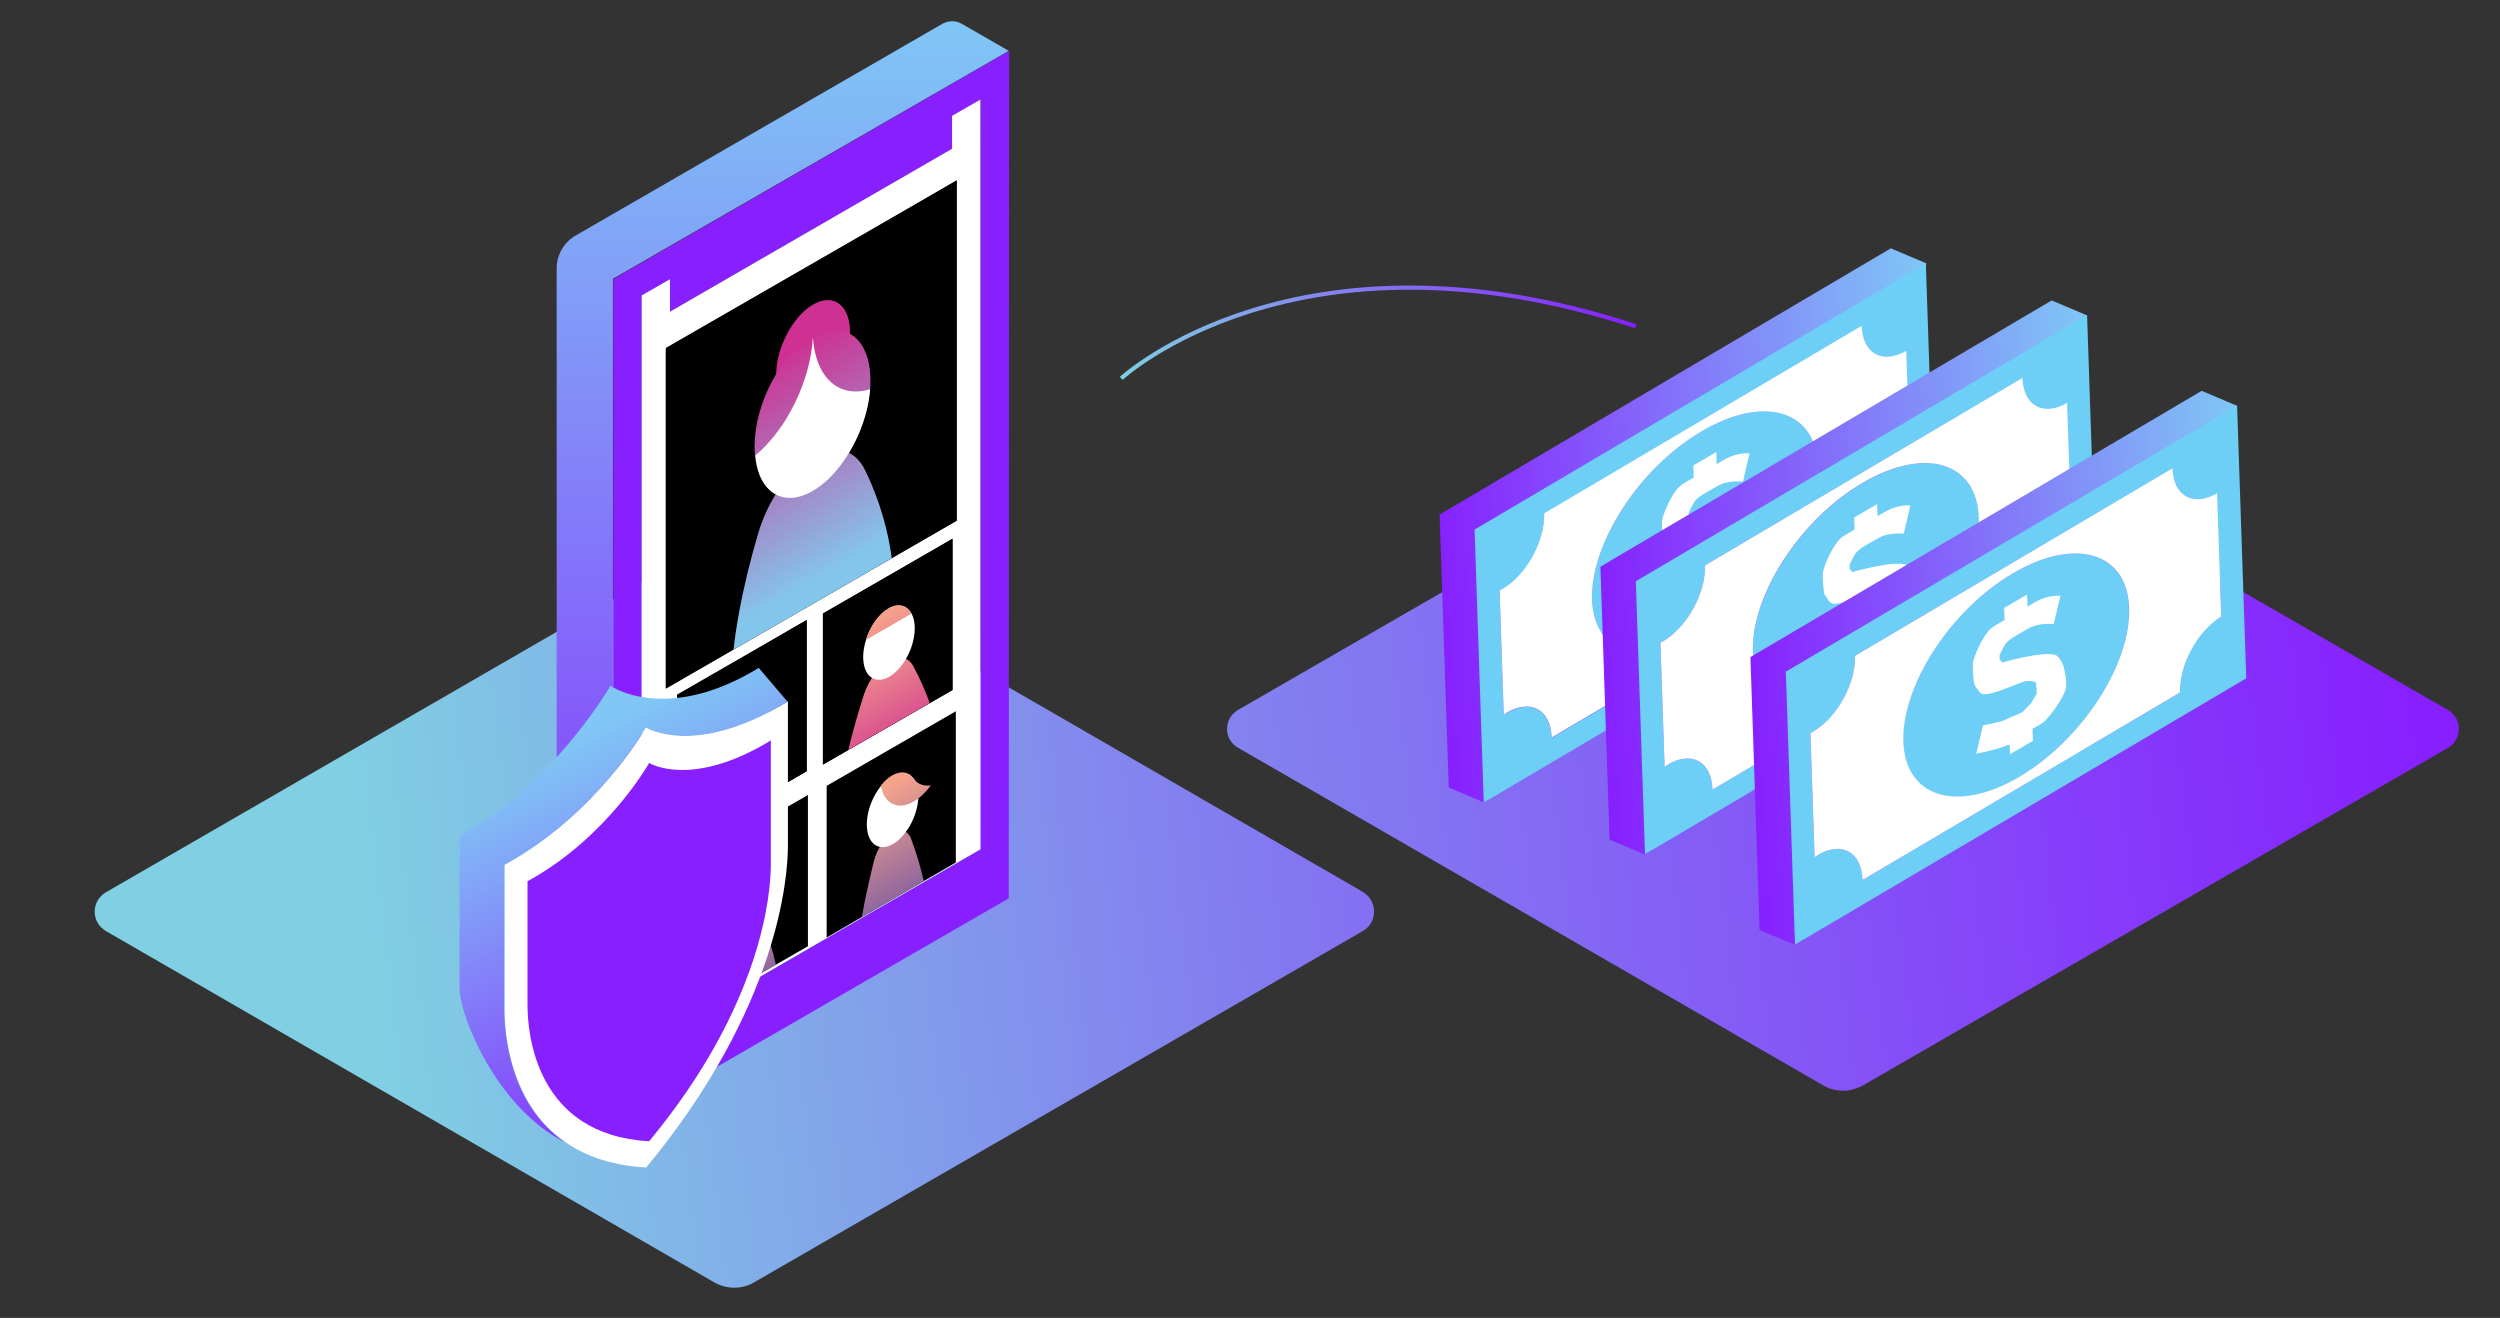 <?xml version="1.0" encoding="utf-8"?>
<!-- Generator: Adobe Illustrator 26.5.0, SVG Export Plug-In . SVG Version: 6.00 Build 0)  -->
<svg version="1.1" id="Layer_1" xmlns="http://www.w3.org/2000/svg" xmlns:xlink="http://www.w3.org/1999/xlink" x="0px" y="0px"
	 viewBox="0 0 600 316.3" style="enable-background:new 0 0 600 316.3;" xml:space="preserve">
<rect x="0" y="0" width="600" height="316.3" fill="#333333" stroke="none"/>
<style type="text/css">
	.st0{fill:url(#SVGID_00000070832832913413887330000010555338187251536522_);}
	.st1{fill:#871FFF;}
	.st2{fill:url(#SVGID_00000162332330144669102530000003893153041988590508_);}
	.st3{fill:#FFFFFF;}
	.st4{clip-path:url(#SVGID_00000127030355949897863110000001902632640648356267_);}
	.st5{fill:#CE3191;}
	.st6{fill:url(#SVGID_00000176752541281994941880000008607914479423034549_);}
	.st7{clip-path:url(#SVGID_00000044859798913323390340000009376075461393304251_);}
	.st8{fill:url(#SVGID_00000134246911192866408850000014275282175325434497_);}
	.st9{fill:url(#SVGID_00000142864006285099864590000016939364684964649887_);}
	.st10{clip-path:url(#SVGID_00000093878420895467030930000017667444838241216399_);}
	.st11{fill:url(#SVGID_00000144313316536727155610000010699311735853457591_);}
	.st12{fill:url(#SVGID_00000086687894257769119550000000072178609006426496_);}
	.st13{clip-path:url(#SVGID_00000108994494569353358000000000655152603437825959_);}
	.st14{fill:url(#SVGID_00000098185001203279906230000015339385392145903781_);}
	.st15{fill:url(#SVGID_00000036245057743442416740000006174911655335390904_);}
	.st16{clip-path:url(#SVGID_00000034778778688476249970000004556938739208636330_);}
	.st17{fill:url(#SVGID_00000147936973552872484640000007638875260318824375_);}
	.st18{fill:url(#SVGID_00000045585217051342362860000001432892519661244570_);}
	.st19{fill:url(#SVGID_00000019665978503185976790000014795533621023660214_);}
	.st20{fill:url(#SVGID_00000071550786760884132390000009365860747321122962_);}
	.st21{fill:url(#SVGID_00000062888620908673948390000011302468817609984164_);}
	.st22{fill:#6DCFF6;}
	.st23{fill:url(#SVGID_00000067212889437226157490000004321059786438722479_);}
	.st24{fill:url(#SVGID_00000034049107358438528140000010381481488120354432_);}
	.st25{fill:none;stroke:url(#SVGID_00000013173196118995081530000001267163065187687339_);stroke-miterlimit:10;}
</style>
<linearGradient id="SVGID_00000140014404181798607020000016493798865001130665_" gradientUnits="userSpaceOnUse" x1="527.766" y1="176.667" x2="89.68" y2="229.16">
	<stop  offset="8.011200e-04" style="stop-color:#871FFF"/>
	<stop  offset="1" style="stop-color:#80CFE3"/>
</linearGradient>
<path style="fill:url(#SVGID_00000140014404181798607020000016493798865001130665_);" d="M25.5,223.5l145.8,84.2
	c3.1,1.8,6.8,1.8,9.8,0L327,223.5c3.7-2.1,3.7-7.3,0-9.5l-145.8-84.2c-3.1-1.8-6.8-1.8-9.8,0L25.5,214.1
	C21.8,216.2,21.8,221.4,25.5,223.5z"/>
<path class="st1" d="M147.2,67l0,203.4l94.9-54.8l0.1-203.4L147.2,67z M154,250.8l0-179.9l6.8-3.9l0,7.8l67.8-39.1l0-7.8l6.8-3.9
	l-0.1,179.9L154,250.8z"/>
<linearGradient id="SVGID_00000072976772964822116690000009046927213305248903_" gradientUnits="userSpaceOnUse" x1="919.134" y1="266.785" x2="919.134" y2="4.334" gradientTransform="matrix(1 0 0 1 -731.242 0)">
	<stop  offset="8.011200e-04" style="stop-color:#871FFF"/>
	<stop  offset="1" style="stop-color:#80C7F5"/>
</linearGradient>
<path style="fill:url(#SVGID_00000072976772964822116690000009046927213305248903_);" d="M242.1,12.2l-11.3-6.5
	c-1.4-0.8-3.1-0.8-4.6,0l-88,50.8c-2.8,1.6-4.6,4.6-4.6,7.9l0,198.1l13.5,7.8l0-203.4L242.1,12.2z"/>
<polygon class="st3" points="154,250.8 154,70.9 160.8,67 160.8,74.8 228.5,35.7 228.5,27.8 235.3,23.9 235.3,203.8 "/>
<polygon points="159.8,84.1 159.8,165.1 229.6,124.9 229.6,43.3 "/>
<g>
	<g>
		<polygon id="SVGID_120_" points="229.6,125 159.8,165.3 159.8,83.5 229.6,43.3 		"/>
	</g>
	<g>
		<defs>
			<polygon id="SVGID_00000005985380486480914180000001397621038088550794_" points="229.6,125 159.8,165.3 159.8,83.5 229.6,43.3 
							"/>
		</defs>
		<clipPath id="SVGID_00000149379417808247389630000000847259465138236858_">
			<use xlink:href="#SVGID_00000005985380486480914180000001397621038088550794_"  style="overflow:visible;"/>
		</clipPath>
		<g style="clip-path:url(#SVGID_00000149379417808247389630000000847259465138236858_);">
			
				<ellipse transform="matrix(0.392 -0.92 0.92 0.392 40.653 231.145)" class="st5" cx="195.1" cy="84.8" rx="13.6" ry="7.7"/>
			
				<linearGradient id="SVGID_00000074404779926059460590000011236287940620548228_" gradientUnits="userSpaceOnUse" x1="-1644.033" y1="2528.622" x2="-1644.033" y2="2477.302" gradientTransform="matrix(0.866 -0.5 0 -1.155 1618.793 2179.025)">
				<stop  offset="0" style="stop-color:#CE3191"/>
				<stop  offset="1" style="stop-color:#84C5EC"/>
			</linearGradient>
			<path style="fill:url(#SVGID_00000074404779926059460590000011236287940620548228_);" d="M208.9,91.3c0,10.2-6.1,22-13.9,26.4
				c-7.7,4.4-13.9-0.3-13.9-10.5s6.1-22,13.9-26.4C202.7,76.5,208.9,81.2,208.9,91.3z M207.7,113c3.9,8.1,7,18.4,7,30.9l-39.3,22.7
				c0-12.3,2.9-26.1,6.5-38.4C187,110.8,202.4,101.7,207.7,113z"/>
			<g>
				<path class="st3" d="M195.1,80.9C195.1,80.9,195,80.9,195.1,80.9c-0.6,10.6-6.3,22.1-13.8,28.4c0.7,8.8,6.6,12.7,13.8,8.5
					c7.3-4.2,13.4-15.5,13.8-25.4c0,0.4,0,0.6-0.1,1C201.4,95.7,195.7,90.7,195.1,80.9"/>
			</g>
		</g>
	</g>
</g>
<polygon points="197.5,147.4 197.5,183.5 228.6,165.6 228.6,129.3 "/>
<polygon points="162.5,167 162.5,203.1 193.6,185.1 193.6,148.8 "/>
<g>
	<polygon id="SVGID_107_" points="228.6,165.6 197.5,183.5 197.5,147.2 228.6,129.3 	"/>
</g>
<g>
	<defs>
		<polygon id="SVGID_00000067215086099948698480000017041342125855329213_" points="228.6,165.6 197.5,183.5 197.5,147.2 
			228.6,129.3 		"/>
	</defs>
	<clipPath id="SVGID_00000108275324838311791880000017096948637071101837_">
		<use xlink:href="#SVGID_00000067215086099948698480000017041342125855329213_"  style="overflow:visible;"/>
	</clipPath>
	<g style="clip-path:url(#SVGID_00000108275324838311791880000017096948637071101837_);">
		
			<linearGradient id="SVGID_00000054259867027510385420000008719350079309262486_" gradientUnits="userSpaceOnUse" x1="-1428.644" y1="1801.237" x2="-1428.644" y2="1831.776" gradientTransform="matrix(0.866 -0.5 0 -1.155 1450.63 1551.431)">
			<stop  offset="0" style="stop-color:#CE3191"/>
			<stop  offset="0.998" style="stop-color:#F7A48B"/>
		</linearGradient>
		<path style="fill:url(#SVGID_00000054259867027510385420000008719350079309262486_);" d="M219.2,159.9c3,5.6,6,12.9,6,19.8
			l-23.7,13.6c0-6.4,2.9-17.3,5.8-26.5C209.9,159.1,216.7,155.2,219.2,159.9z"/>
		
			<ellipse transform="matrix(0.392 -0.92 0.92 0.392 -12.032 290.074)" class="st3" cx="213.3" cy="154.1" rx="9.4" ry="5.4"/>
		
			<linearGradient id="SVGID_00000177444131908680512440000009005063030145523336_" gradientUnits="userSpaceOnUse" x1="-1428.786" y1="1801.238" x2="-1428.786" y2="1835.615" gradientTransform="matrix(0.866 -0.5 0 -1.155 1450.63 1551.431)">
			<stop  offset="0" style="stop-color:#CE3191"/>
			<stop  offset="0.998" style="stop-color:#F7A48B"/>
		</linearGradient>
		<path style="fill:url(#SVGID_00000177444131908680512440000009005063030145523336_);" d="M207.8,153.6l10.9-6.3
			c-1-2.1-3.1-2.7-5.5-1.3C210.9,147.3,208.8,150.3,207.8,153.6z"/>
	</g>
</g>
<g>
	<polygon id="SVGID_111_" points="193.6,185.1 162.5,203.1 162.5,166.7 193.6,148.8 	"/>
</g>
<g>
	<defs>
		<polygon id="SVGID_00000029739125911127650280000009309757661227652482_" points="193.6,185.1 162.5,203.1 162.5,166.7 
			193.6,148.8 		"/>
	</defs>
	<clipPath id="SVGID_00000174592042717494183490000016715598096685018524_">
		<use xlink:href="#SVGID_00000029739125911127650280000009309757661227652482_"  style="overflow:visible;"/>
	</clipPath>
	<g style="clip-path:url(#SVGID_00000174592042717494183490000016715598096685018524_);">
		
			<linearGradient id="SVGID_00000119810727180098103630000012326453256503324035_" gradientUnits="userSpaceOnUse" x1="-1534.131" y1="2013.597" x2="-1534.131" y2="2046.242" gradientTransform="matrix(0.866 -0.5 0 -1.155 1506.998 1761.799)">
			<stop  offset="8.011200e-04" style="stop-color:#6F54A2"/>
			<stop  offset="0.998" style="stop-color:#F7A48B"/>
		</linearGradient>
		<path style="fill:url(#SVGID_00000119810727180098103630000012326453256503324035_);" d="M182.9,179.5c2.2,6,4.3,13.5,4.3,20.3
			l-17.5,10.1c0-6.3,2.1-16.4,4.2-25C175.4,178.5,181.3,175,182.9,179.5z"/>
		
			<ellipse transform="matrix(0.392 -0.92 0.92 0.392 -50.147 269.007)" class="st3" cx="178.3" cy="172.4" rx="9.4" ry="5.4"/>
		
			<linearGradient id="SVGID_00000101087296633800113360000014409546931186643894_" gradientUnits="userSpaceOnUse" x1="-1530.546" y1="2013.597" x2="-1530.546" y2="2046.242" gradientTransform="matrix(0.866 -0.5 0 -1.155 1506.998 1761.799)">
			<stop  offset="8.011200e-04" style="stop-color:#6F54A2"/>
			<stop  offset="0.998" style="stop-color:#F7A48B"/>
		</linearGradient>
		<path style="fill:url(#SVGID_00000101087296633800113360000014409546931186643894_);" d="M183.6,165.1
			C183.6,165.1,183.6,165.1,183.6,165.1c-0.1-0.1-0.1-0.2-0.2-0.2l0,0c-1.1-1.6-3-1.9-5.1-0.7c-1,0.6-1.9,1.4-2.7,2.5
			c0.8,4.2,4,6,7.8,3.8c0.4-0.2,0.7-0.4,1.1-0.7c1.1-0.8,2.1-1.9,3.1-3.2C185.2,166.9,184,165.7,183.6,165.1z"/>
	</g>
</g>
<g>
	<polygon id="SVGID_1_" points="229.4,207 198.4,225 198.4,188.6 229.4,170.7 	"/>
</g>
<g>
	<defs>
		<polygon id="SVGID_00000003092588269170224170000015724089284842562437_" points="229.4,207 198.4,225 198.4,188.6 229.4,170.7 		
			"/>
	</defs>
	<clipPath id="SVGID_00000088838084662968348330000001581158142577009568_">
		<use xlink:href="#SVGID_00000003092588269170224170000015724089284842562437_"  style="overflow:visible;"/>
	</clipPath>
	<g style="clip-path:url(#SVGID_00000088838084662968348330000001581158142577009568_);">
		
			<linearGradient id="SVGID_00000068641074224059905960000004172812608209869500_" gradientUnits="userSpaceOnUse" x1="-1492.752" y1="1976.71" x2="-1492.752" y2="2009.354" gradientTransform="matrix(0.866 -0.5 0 -1.155 1506.998 1761.799)">
			<stop  offset="8.011200e-04" style="stop-color:#6F54A2"/>
			<stop  offset="0.998" style="stop-color:#F7A48B"/>
		</linearGradient>
		<path style="fill:url(#SVGID_00000068641074224059905960000004172812608209869500_);" d="M218.7,201.4c2.2,6,4.3,13.5,4.3,20.3
			l-17.5,10.1c0-6.3,2.1-16.4,4.2-25C211.3,200.4,217.1,196.9,218.7,201.4z"/>
		
			<ellipse transform="matrix(0.392 -0.92 0.92 0.392 -48.499 315.307)" class="st3" cx="214.2" cy="194.3" rx="9.4" ry="5.4"/>
		
			<linearGradient id="SVGID_00000114772394070149173130000002044750496007976095_" gradientUnits="userSpaceOnUse" x1="-1489.167" y1="1976.71" x2="-1489.167" y2="2009.354" gradientTransform="matrix(0.866 -0.5 0 -1.155 1506.998 1761.799)">
			<stop  offset="8.011200e-04" style="stop-color:#6F54A2"/>
			<stop  offset="0.998" style="stop-color:#F7A48B"/>
		</linearGradient>
		<path style="fill:url(#SVGID_00000114772394070149173130000002044750496007976095_);" d="M219.4,187
			C219.4,187,219.4,187,219.4,187c-0.1-0.1-0.1-0.2-0.2-0.2l0,0c-1.1-1.6-3-1.9-5.1-0.7c-1,0.6-1.9,1.4-2.7,2.5c0.8,4.2,4,6,7.8,3.8
			c0.4-0.2,0.7-0.4,1.1-0.7c1.1-0.8,2.1-1.9,3.1-3.2C221,188.8,219.8,187.6,219.4,187z"/>
	</g>
</g>
<g>
	<polygon id="SVGID_2_" points="193.9,227.1 162.8,245 162.8,208.7 193.9,190.8 	"/>
</g>
<g>
	<defs>
		<polygon id="SVGID_00000067213480407422921590000008989695705383791490_" points="193.9,227.1 162.8,245 162.8,208.7 193.9,190.8 
					"/>
	</defs>
	<clipPath id="SVGID_00000037667119224337382800000004399187909241756815_">
		<use xlink:href="#SVGID_00000067213480407422921590000008989695705383791490_"  style="overflow:visible;"/>
	</clipPath>
	<g style="clip-path:url(#SVGID_00000037667119224337382800000004399187909241756815_);">
		
			<linearGradient id="SVGID_00000075138851883834007740000017630575897250867112_" gradientUnits="userSpaceOnUse" x1="-1533.82" y1="1977.102" x2="-1533.82" y2="2009.746" gradientTransform="matrix(0.866 -0.5 0 -1.155 1506.998 1761.799)">
			<stop  offset="8.011200e-04" style="stop-color:#6F54A2"/>
			<stop  offset="0.998" style="stop-color:#F7A48B"/>
		</linearGradient>
		<path style="fill:url(#SVGID_00000075138851883834007740000017630575897250867112_);" d="M183.2,221.5c2.2,6,4.3,13.5,4.3,20.3
			L170,251.9c0-6.3,2.1-16.4,4.2-25C175.7,220.4,181.5,217,183.2,221.5z"/>
		
			<ellipse transform="matrix(0.392 -0.92 0.92 0.392 -88.615 294.8)" class="st3" cx="178.6" cy="214.4" rx="9.4" ry="5.4"/>
		
			<linearGradient id="SVGID_00000154404134645576756560000005383487646207421569_" gradientUnits="userSpaceOnUse" x1="-1530.234" y1="1977.102" x2="-1530.234" y2="2009.746" gradientTransform="matrix(0.866 -0.5 0 -1.155 1506.998 1761.799)">
			<stop  offset="8.011200e-04" style="stop-color:#6F54A2"/>
			<stop  offset="0.998" style="stop-color:#F7A48B"/>
		</linearGradient>
		<path style="fill:url(#SVGID_00000154404134645576756560000005383487646207421569_);" d="M183.9,207.1
			C183.9,207.1,183.9,207.1,183.9,207.1c-0.1-0.1-0.1-0.2-0.2-0.2l0,0c-1.1-1.6-3-1.9-5.1-0.7c-1,0.6-1.9,1.4-2.7,2.5
			c0.8,4.2,4,6,7.8,3.8c0.4-0.2,0.7-0.4,1.1-0.7c1.1-0.8,2.1-1.9,3.1-3.2C185.5,208.9,184.3,207.7,183.9,207.1z"/>
	</g>
</g>
<g>
	<path class="st3" d="M155.1,280.2c-31.8-1.8-34-30.3-34-38.1c0-7.8,0-34.6,0-34.6c22.3-12.2,34-33,34-33s11.6,7.3,34-6.2
		c0,0,0,26.8,0,34.6S186.8,241.8,155.1,280.2z"/>
	
		<linearGradient id="SVGID_00000003068091210474574130000014392331045876167053_" gradientUnits="userSpaceOnUse" x1="912.411" y1="268.304" x2="867.144" y2="177.771" gradientTransform="matrix(1 0 0 1 -731.242 0)">
		<stop  offset="8.011200e-04" style="stop-color:#871FFF"/>
		<stop  offset="1" style="stop-color:#80C7F5"/>
	</linearGradient>
	<path style="fill:url(#SVGID_00000003068091210474574130000014392331045876167053_);" d="M146.5,164.6c0,0,13.3,9.3,35.6-4.3
		l6.9,8.1c-22.3,13.6-34,6.2-34,6.2s-11.6,20.8-34,33c0,0,0,26.8,0,34.6c0,5.7,1.2,22.7,14.5,31.9c-16.6-8.5-25.2-30.6-25.2-36.8
		c0-7.8,0-36.7,0-36.7C132.7,188.5,146.5,164.6,146.5,164.6z"/>
	<path class="st1" d="M155.8,273.9c-27.3-1.5-29.2-26-29.2-32.7c0-6.7,0-29.7,0-29.7c19.2-10.5,29.2-28.4,29.2-28.4s10,6.3,29.2-5.4
		c0,0,0,23,0,29.7C185,214.2,183.1,240.9,155.8,273.9z"/>
</g>
<linearGradient id="SVGID_00000163778030941050008320000001588257943486098306_" gradientUnits="userSpaceOnUse" x1="581.823" y1="158.25" x2="81.627" y2="218.186">
	<stop  offset="8.011200e-04" style="stop-color:#871FFF"/>
	<stop  offset="1" style="stop-color:#80CFE3"/>
</linearGradient>
<path style="fill:url(#SVGID_00000163778030941050008320000001588257943486098306_);" d="M297.2,179.5l140.4,81
	c2.9,1.7,6.5,1.7,9.5,0l140.4-81c3.5-2,3.5-7.1,0-9.1L447,89.4c-2.9-1.7-6.5-1.7-9.5,0l-140.4,81
	C293.6,172.5,293.6,177.5,297.2,179.5z"/>
<g>
	
		<linearGradient id="SVGID_00000029025332831632797210000002717216311752214961_" gradientUnits="userSpaceOnUse" x1="359.418" y1="139.682" x2="482.083" y2="139.682" gradientTransform="matrix(0.998 -6.619034e-02 6.619034e-02 0.998 -24.13 14.564)">
		<stop  offset="8.011200e-04" style="stop-color:#871FFF"/>
		<stop  offset="1" style="stop-color:#80C7F5"/>
	</linearGradient>
	<path style="fill:url(#SVGID_00000029025332831632797210000002717216311752214961_);" d="M345.5,123.5l2.2,65.5l8.5,3.6l99.8-67.5
		l6.3-61.9l-8.5-3.6L345.5,123.5z"/>
	<path class="st22" d="M408.4,103.5c-15,8.8-26.7,26.9-26.3,40.4c0.5,13.5,13,17.2,27.9,8.4c15-8.8,26.7-26.9,26.3-40.4
		C435.8,98.4,423.3,94.7,408.4,103.5z"/>
	<path class="st22" d="M462.2,63.2l2.2,65.5l-108.3,63.9l-2.2-65.5L462.2,63.2z M448.6,132.1c-0.2-6.7,4.2-14.8,9.9-18.2l-1-29.6
		c-5.7,3.3-10.4,0.7-10.7-6l-76.2,45c0.2,6.7-4.2,14.8-9.9,18.1c-0.2,0.1-0.5,0.3-0.8,0.4l1,29.8c0.2-0.2,0.5-0.4,0.8-0.5
		c5.7-3.4,10.5-0.7,10.7,6L448.6,132.1L448.6,132.1z"/>
	<path class="st3" d="M361.7,171c-0.3,0.2-0.5,0.4-0.8,0.5l-1-29.8c0.3-0.1,0.5-0.2,0.8-0.4c5.7-3.4,10.1-11.5,9.9-18.1l76.2-45
		c0.2,6.7,5,9.3,10.7,6l1,29.6c-5.7,3.4-10.1,11.5-9.9,18.2L372.4,177C372.2,170.3,367.4,167.7,361.7,171z M436.3,111.9
		c-0.4-13.5-13-17.2-27.9-8.4c-15,8.8-26.7,26.9-26.3,40.4c0.5,13.5,13,17.2,27.9,8.4C425,143.4,436.7,125.4,436.3,111.9
		L436.3,111.9z"/>
	<path class="st3" d="M412.9,134.5l1.3-2.2l0-1l-0.2-1.7c0,0-1.2-0.7-2.9-0.2c-3,1-8.3,3.6-10.1,2.9c-0.7-0.3-1.8-2.3-1.8-2.3
		s-0.6-4.2-0.2-5.6c0.6-2.2,2.7-6.9,4.8-8.2c1.6-1,2.7-1.6,2.7-1.6l-0.1-2.9l5.5-3.2l0.1,2.9c0,0,1.6-1,2.2-1.3
		c3-1.6,5.7-1.3,5.7-1.3l-1.6,6.8c0,0-3.5-0.5-6.2,1.1c-1.7,1-3.8,2-5,3.2c-0.7,0.6-1.8,3.1-1.8,3.1l0,1l0.6,0.8
		c0,0,9.8-2.8,12.8-1.8c0.7,0.2,1.5,1.6,1.8,2.3c0.5,1.3,1,4.4,0.7,5.8c-0.6,2.2-3.5,6.3-5.3,8c-0.6,0.5-2.7,1.6-2.7,1.6l0.1,2.9
		l-5.5,3.2l-0.1-2.3c0,0-1.6,0.5-2.3,0.8c-1.4,0.5-5.7,1.4-5.7,1.4l1.6-6.8c0,0,3.8-0.7,5-1.2c1.2-0.5,4.5-2,4.5-2L412.9,134.5z"/>
</g>
<g>
	
		<linearGradient id="SVGID_00000144304874774669729430000013160264276866617508_" gradientUnits="userSpaceOnUse" x1="397.142" y1="154.673" x2="519.808" y2="154.673" gradientTransform="matrix(0.998 -6.619034e-02 6.619034e-02 0.998 -24.13 14.564)">
		<stop  offset="8.011200e-04" style="stop-color:#871FFF"/>
		<stop  offset="1" style="stop-color:#80C7F5"/>
	</linearGradient>
	<path style="fill:url(#SVGID_00000144304874774669729430000013160264276866617508_);" d="M384.1,136l2.2,65.5l8.5,3.6l99.8-67.5
		l6.3-61.9l-8.5-3.6L384.1,136z"/>
	<path class="st22" d="M447,116c-15,8.8-26.7,26.9-26.3,40.4c0.5,13.5,13,17.2,27.9,8.4c15-8.8,26.7-26.9,26.3-40.4
		C474.5,110.9,462,107.1,447,116z"/>
	<path class="st22" d="M500.9,75.6l2.2,65.5L394.8,205l-2.2-65.5L500.9,75.6z M487.2,144.5c-0.2-6.7,4.2-14.8,9.9-18.2l-1-29.6
		c-5.7,3.3-10.4,0.7-10.7-6l-76.2,45c0.2,6.7-4.2,14.8-9.9,18.1c-0.2,0.1-0.5,0.3-0.8,0.4l1,29.8c0.2-0.2,0.5-0.4,0.8-0.5
		c5.7-3.4,10.5-0.7,10.7,6L487.2,144.5L487.2,144.5z"/>
	<path class="st3" d="M400.3,183.5c-0.3,0.2-0.5,0.4-0.8,0.5l-1-29.8c0.3-0.1,0.5-0.2,0.8-0.4c5.7-3.4,10.1-11.5,9.9-18.1l76.2-45
		c0.2,6.7,5,9.3,10.7,6l1,29.6c-5.7,3.4-10.1,11.5-9.9,18.2L411,189.5C410.8,182.8,406,180.1,400.3,183.5z M474.9,124.3
		c-0.4-13.5-13-17.2-27.9-8.4c-15,8.8-26.7,26.9-26.3,40.4c0.5,13.5,13,17.2,27.9,8.4C463.6,155.9,475.4,137.8,474.9,124.3
		L474.9,124.3z"/>
	<path class="st3" d="M451.5,147l1.3-2.2l0-1l-0.2-1.7c0,0-1.2-0.7-2.9-0.2c-3,1-8.3,3.6-10.1,2.9c-0.7-0.3-1.8-2.3-1.8-2.3
		s-0.6-4.2-0.2-5.6c0.6-2.2,2.7-6.9,4.8-8.2c1.6-1,2.7-1.6,2.7-1.6l-0.1-2.9l5.5-3.2l0.1,2.9c0,0,1.6-1,2.2-1.3
		c3-1.6,5.7-1.3,5.7-1.3l-1.6,6.8c0,0-3.5-0.5-6.2,1.1c-1.7,1-3.8,2-5,3.2c-0.7,0.6-1.8,3.1-1.8,3.1l0,1l0.6,0.8
		c0,0,9.8-2.8,12.8-1.8c0.7,0.2,1.5,1.6,1.8,2.3c0.5,1.3,1,4.4,0.7,5.8c-0.6,2.2-3.5,6.3-5.3,8c-0.6,0.5-2.7,1.6-2.7,1.6l0.1,2.9
		l-5.5,3.2l-0.1-2.3c0,0-1.6,0.5-2.3,0.8c-1.4,0.5-5.7,1.4-5.7,1.4l1.6-6.8c0,0,3.8-0.7,5-1.2c1.2-0.5,4.5-2,4.5-2L451.5,147z"/>
</g>
<g>
	
		<linearGradient id="SVGID_00000141427663848315780820000015194390676884251284_" gradientUnits="userSpaceOnUse" x1="431.655" y1="178.712" x2="554.321" y2="178.712" gradientTransform="matrix(0.998 -6.619034e-02 6.619034e-02 0.998 -24.13 14.564)">
		<stop  offset="8.011200e-04" style="stop-color:#871FFF"/>
		<stop  offset="1" style="stop-color:#80C7F5"/>
	</linearGradient>
	<path style="fill:url(#SVGID_00000141427663848315780820000015194390676884251284_);" d="M420.1,157.7l2.2,65.5l8.5,3.6l99.8-67.5
		l6.3-61.9l-8.5-3.6L420.1,157.7z"/>
	<path class="st22" d="M483,137.7c-15,8.8-26.7,26.9-26.3,40.4c0.5,13.5,13,17.2,27.9,8.4c15-8.8,26.7-26.9,26.3-40.4
		C510.5,132.6,498,128.8,483,137.7z"/>
	<path class="st22" d="M536.9,97.3l2.2,65.5l-108.3,63.9l-2.2-65.5L536.9,97.3z M523.2,166.2c-0.2-6.7,4.2-14.8,9.9-18.2l-1-29.6
		c-5.7,3.3-10.4,0.7-10.7-6l-76.2,45c0.2,6.7-4.2,14.8-9.9,18.1c-0.2,0.1-0.5,0.3-0.8,0.4l1,29.8c0.2-0.2,0.5-0.4,0.8-0.5
		c5.7-3.4,10.5-0.7,10.7,6L523.2,166.2L523.2,166.2z"/>
	<path class="st3" d="M436.3,205.2c-0.3,0.2-0.5,0.4-0.8,0.5l-1-29.8c0.3-0.1,0.5-0.2,0.8-0.4c5.7-3.4,10.1-11.5,9.9-18.1l76.2-45
		c0.2,6.7,5,9.3,10.7,6l1,29.6c-5.7,3.4-10.1,11.5-9.9,18.2L447,211.2C446.8,204.5,442,201.8,436.3,205.2z M511,146
		c-0.4-13.5-13-17.2-27.9-8.4c-15,8.8-26.7,26.9-26.3,40.4c0.5,13.5,13,17.2,27.9,8.4C499.6,177.6,511.4,159.5,511,146L511,146z"/>
	<path class="st3" d="M487.5,168.7l1.3-2.2l0-1l-0.2-1.7c0,0-1.2-0.7-2.9-0.2c-3,1-8.3,3.6-10.1,2.9c-0.7-0.3-1.8-2.3-1.8-2.3
		s-0.6-4.2-0.2-5.6c0.6-2.2,2.7-6.9,4.8-8.2c1.6-1,2.7-1.6,2.7-1.6l-0.1-2.9l5.5-3.2l0.1,2.9c0,0,1.6-1,2.2-1.3
		c3-1.6,5.7-1.3,5.7-1.3l-1.6,6.8c0,0-3.5-0.5-6.2,1.1c-1.7,1-3.8,2-5,3.2c-0.7,0.6-1.8,3.1-1.8,3.1l0,1l0.6,0.8
		c0,0,9.8-2.8,12.8-1.8c0.7,0.2,1.5,1.6,1.8,2.3c0.5,1.3,1,4.4,0.7,5.8c-0.6,2.2-3.5,6.3-5.3,8c-0.6,0.5-2.7,1.6-2.7,1.6l0.1,2.9
		l-5.5,3.2l-0.1-2.3c0,0-1.6,0.5-2.3,0.8c-1.4,0.5-5.7,1.4-5.7,1.4l1.6-6.8c0,0,3.8-0.7,5-1.2c1.2-0.5,4.5-2,4.5-2L487.5,168.7z"/>
</g>
<linearGradient id="SVGID_00000118376718414143461560000017809833318822028949_" gradientUnits="userSpaceOnUse" x1="391.807" y1="69.969" x2="268.055" y2="84.798">
	<stop  offset="8.011200e-04" style="stop-color:#871FFF"/>
	<stop  offset="1" style="stop-color:#80CFE3"/>
</linearGradient>
<path style="fill:none;stroke:url(#SVGID_00000118376718414143461560000017809833318822028949_);stroke-miterlimit:10;" d="
	M269.1,90.8c0,0,42.2-39.1,123.5-12.5"/>
</svg>
